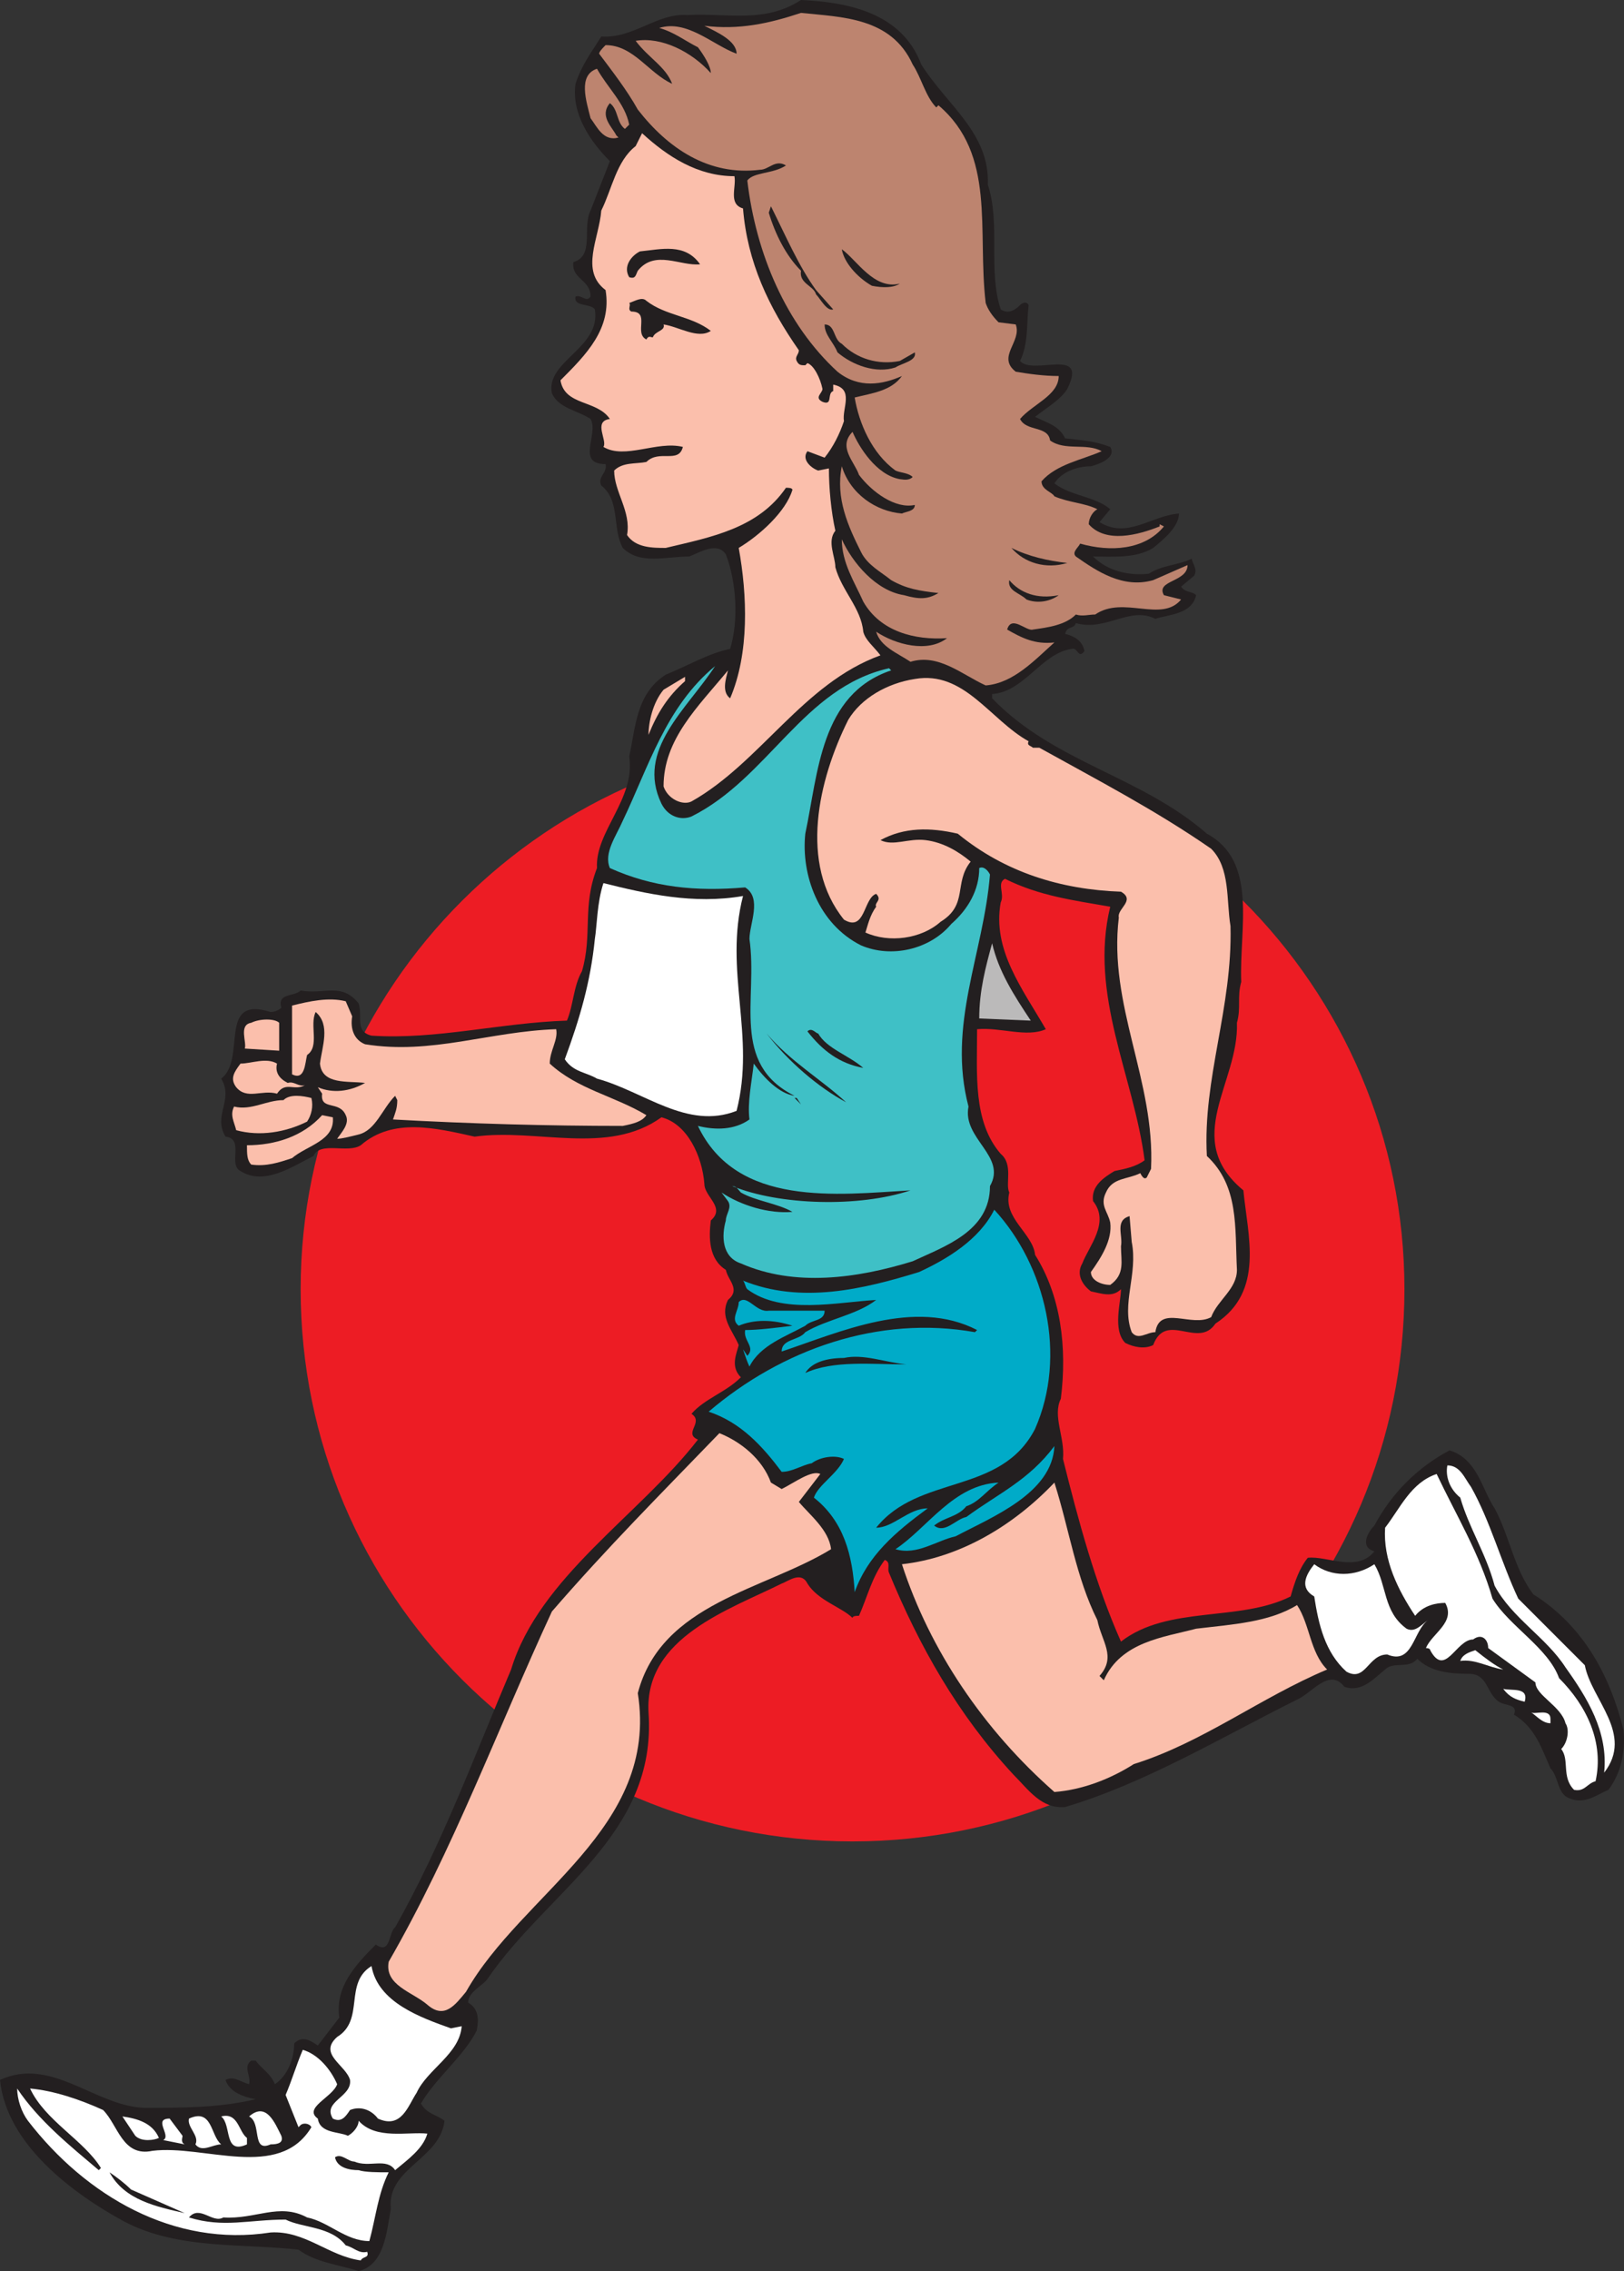 <svg xmlns="http://www.w3.org/2000/svg" width="567.184" height="792.75"><rect width="100%" height="100%" fill="#333333" stroke="none"/><path fill="#ed1c24" fill-rule="evenodd" d="M297.75 642.75c106.5 0 192.75-86.25 192.75-192.75 0-105.75-86.25-192-192.75-192S105 344.25 105 450c0 106.5 86.25 192.75 192.75 192.75"/><path fill="#231f20" fill-rule="evenodd" d="M321.75 22.5c9 14.25 24 24 23.25 42 4.5 13.5 0 30 4.5 43.5 2.25 1.5 4.5.75 6.75-1.5.75-.75 2.25-1.5 3 0-.75 6 0 13.5-3 19.5 4.5 5.25 24-5.25 16.5 9.75-2.25 3.75-7.5 6.75-11.25 9.75 4.5 2.25 8.25 3 10.5 7.5 6 .75 9.75.75 15.75 3 2.25 3.75-3.75 6-6.75 6.75-5.25 0-10.5 2.25-12.75 6 6 4.5 14.25 4.5 19.5 9l-3.75 4.5c9.75 6 18-2.25 27.75-3 0 4.5-5.25 9-9 12-6 3.75-14.25 3-21 3 5.25 5.25 12.75 6.75 19.5 6 4.5-3 10.5-3 15-5.25 0 1.5 2.25 3.75.75 6l-4.5 3.75c1.5 2.25 3.75 1.5 5.25 3-1.5 6.75-9.75 6.75-14.25 8.25-9-4.5-17.25 4.5-27.75 1.5-.75 2.25-3 .75-3.75 3.75 3 .75 6 2.25 6.75 6-2.25 3-2.25-1.5-4.5-.75-10.5 1.5-16.5 15-27.75 15.75v1.5c21.75 22.5 51.75 27 75 47.25 18 9.75 11.25 33 12 51.75-1.5 5.25 0 9-1.5 14.25.75 21-19.5 40.5 2.25 58.5 1.5 15.75 7.5 35.25-9.75 46.5-6 9-17.25-4.5-21.75 7.5-3 1.5-6.75.75-9.75-.75-4.5-4.5-1.5-14.25-1.5-18.75-3 3-6.75 1.5-10.5.75-3-2.25-5.25-6-3-9.75 2.25-6 9.75-14.25 3.75-21.75-.75-5.25 3.75-8.25 7.5-10.5 3.75-.75 7.5-1.5 10.5-3.75-3.75-29.25-19.5-57.75-12-88.5-12.75-2.25-24.75-3.75-36.75-9.75-3 1.5 0 5.25-1.5 8.25-3 16.5 7.5 30 15.75 44.25-6.75 3-15.75-.75-24 0 0 15.75-1.5 32.25 8.25 43.5 4.5 3.75 1.5 10.5 3 13.5-2.25 9 8.25 14.25 9 21.75 9 14.25 11.25 32.25 9 50.25-3 6 1.5 13.5.75 21 5.25 21 11.25 43.5 20.25 63.75 16.5-12.75 41.25-6.75 59.25-15.75 1.5-5.25 3-9.75 6-13.5C463.5 543 474 549 480 541.5c-5.25-1.5-2.25-6.75 0-9 6-11.25 15-20.25 26.25-26.25 9.75 3 11.25 13.5 15.75 20.25 5.25 9.75 6.75 21 13.5 30 18 11.25 27 29.25 31.5 47.25.75 7.5-.75 15-5.25 21-3.75 1.5-8.25 5.25-13.5 3-4.5-1.5-3.75-7.5-6.75-10.5-3-6.75-5.25-14.25-12.75-18.75 1.5-3.75-3-3-5.25-4.5-4.5-3-3.75-9.75-10.5-9.75s-13.5-.75-18-5.25c-3 3.75-8.25.75-11.25 3.75-3.75 3-8.25 8.25-14.25 6-5.25-6.75-11.25 2.25-16.5 4.5-27 13.5-53.25 29.25-81 37.5-8.25.75-12.75-6-18-11.25-19.5-21-33-45-43.5-70.5-.75-1.5.75-3.75-1.5-4.5-4.5 6-6 12.75-9 19.5-.75 0-2.25 0-2.25.75-3.75-3.75-12-6-15.75-12-2.25-4.5-6.75-.75-9 0-18 9-48 18.75-46.5 45 3 42.75-35.25 62.25-56.25 93-1.5 2.25-6.75 4.5-6.75 8.25 3.75 2.25 3.75 6 3 9.75-4.5 9-14.25 16.5-19.5 25.5 2.25 3.75 5.25 3.75 8.25 6-1.5 13.5-20.25 16.5-18.75 30.75-1.5 8.25-2.25 19.5-11.25 21.75-6.75-2.25-15-3-21-7.5-20.25-2.25-42 0-60.75-9.75-18-9.75-41.25-27-43.5-49.5 18-8.25 33 9 50.25 9.75 13.5 0 26.25 0 39-3-3.75-.75-9-2.25-10.5-6.75 3-1.5 5.25.75 8.25 1.5.75-3-2.25-6 .75-8.25h1.5c2.25 3 5.25 4.5 6.75 8.25 4.5-3 6.75-9 6.75-14.25 3-3 6-.75 8.25.75l7.5-9.75c-1.5-10.5 5.25-18 12.75-25.5 5.25 3.75 4.5-4.5 6.75-6 16.5-29.25 27.75-60 40.5-90 9.75-32.25 45-54 65.25-80.25-5.25-2.25 2.25-6-2.25-9 4.5-5.25 12-7.5 17.25-12.75-3.75-3.75-1.5-8.25-.75-11.25-2.25-5.25-6.75-9.75-3.75-15.75 4.5-3.75 0-6.75-.75-10.5-6-3.75-6-11.25-5.25-17.25 5.25-4.5-2.25-8.25-2.25-12.75-.75-9.75-6-21-15-23.25-18.75 13.5-43.5 3.75-65.25 6.75-13.5-3-28.5-6.75-39.75 3-4.5 3-14.25-1.5-16.5 3.75-7.5 3.75-17.25 10.5-25.5 5.25-4.5-2.25 1.5-11.25-5.25-12-4.5-7.5 3-12.75-1.5-20.25 9-6.75-1.5-29.25 17.25-23.25 1.5 0 3-.75 3.75-1.5-1.5-5.25 4.5-3.75 6.75-6 8.25 1.5 14.25-3 20.25 4.5 1.5 4.5-1.5 9.75 4.5 11.25 22.5 1.5 45-4.5 68.25-5.25 2.25-5.25 2.25-12 5.25-17.25 3.75-12.75 0-22.5 5.25-36-.75-12.75 13.5-24 11.25-39 2.25-9.75 2.25-21.75 12.75-28.5 7.5-3 15-7.5 22.5-9 3-9.75 2.25-23.25-1.5-33-3-4.5-9-.75-12.75.75-8.25 0-17.25 3-23.25-3-3.75-6.75-.75-16.5-7.5-21.75-1.5-3 2.25-4.5 1.5-7.5-10.5 0-2.25-10.5-5.25-15.75-4.5-3-11.25-3.75-13.5-9C190.5 126 210 121.5 207.75 108c-1.5-2.25-7.5-.75-6.75-4.5 2.25-.75 3.75 2.25 5.25 0 0-6-6.75-6-6-12 7.5-2.25 3-12 6-18L213 56.25c-6.75-6.75-13.5-16.5-12-27 2.25-6.75 5.25-10.5 9-16.5 11.25.75 19.5-8.25 30-7.5 14.25-.75 27 3 39.75-5.25 16.5.75 35.25 4.5 42 22.5"/><path fill="#bd846f" fill-rule="evenodd" d="M318.75 22.5c3 4.5 4.5 11.25 8.25 15l.75-.75c20.25 17.25 13.5 43.5 16.5 69 .75 2.25 2.25 4.5 4.5 6.75l6 .75c2.25 6-6.75 11.25 0 16.5 4.5.75 9.75 1.5 15 1.5 0 6.75-9 9.75-13.5 15 2.25 4.5 9.75 2.25 10.5 7.5 5.25 3.75 12.75.75 18 3.75-6.75 3-15.75 4.5-21 10.5 0 3 3.75 3.75 4.5 5.25 5.25 2.25 10.5 2.25 15 4.5-1.5.75-3 3-3 5.25 6 6.75 17.25 3.75 24.75.75V183l1.5.75c-6.75 8.25-18.75 9-29.25 6-.75 1.5-3 3-1.5 4.5 7.5 5.25 16.5 11.25 27 8.25l12-5.25c0 6-11.25 5.25-8.25 10.5l6 1.5c-6.75 8.25-20.25-1.5-30 5.25-2.25 0-4.5.75-6.75 0-3.75 3.75-9.75 4.5-15 5.25-2.25.75-7.5-5.25-9 0 5.25 3 9.75 5.25 16.5 4.5-6.75 6-14.25 14.25-24 15C336 235.5 327.75 228 318 231c-4.5-3-10.5-5.25-12-10.5 6.75 4.5 18 7.5 24.75 2.25-11.25.75-23.25-2.25-29.25-12.75-3-6.75-7.5-13.5-7.5-21.75 3.75 8.25 12 18 21.75 19.5 5.25 1.5 8.25 1.5 12-.75-6.75-.75-11.25-1.5-16.5-4.5-3.75-3-8.25-5.25-10.5-9.75-4.5-9-9-18.75-6.75-30 3 9.75 12 15.75 21 16.5 1.5-.75 4.5-.75 4.5-3-6.75 1.5-15-4.5-19.5-10.5-1.5-4.5-7.5-9.75-2.25-15 2.25 5.25 8.25 15 16.5 16.5.75 0 3 .75 4.5-.75-1.5-1.5-4.5-1.5-6-2.25-8.25-6-12.75-16.5-14.25-25.5 6-1.5 12.75-2.25 16.5-7.5-6.75 3-15 4.5-22.5-1.5C274.5 113.25 264 88.5 261 63c2.25-3 9-2.25 13.5-5.25-3.75-2.25-6 1.5-9 1.5-18 2.25-32.25-7.5-42.75-21-3.75-6.75-9-13.5-13.5-19.5 0-.75 1.5-2.25 2.25-3 9.75 0 15 9.75 23.25 13.5-2.25-6-8.25-9-12.75-15 9-1.5 19.5 3.75 26.25 11.25 0-2.25-2.25-6-4.5-9-4.5-2.25-8.25-5.25-13.5-6.75 9.75-3 18.75 6 27 9 0-4.5-6.75-7.5-11.25-9.75 12 1.5 22.5-.75 33.75-4.5 14.25 1.5 31.5 1.5 39 18M208.5 24c3.75 6.75 9.75 12 11.25 19.5l-1.5 1.5c-3-2.25-2.25-6.75-5.25-9-3.75 4.5.75 8.25 2.25 11.25l.75.75c-5.25 1.5-7.5-3.75-9.75-6.75-1.5-6-4.5-15 2.25-17.25"/><path fill="#fbbfac" fill-rule="evenodd" d="M256.5 61.5c.75 3.75-2.25 9.75 3 11.25 1.5 18.75 9 34.5 19.5 49.5 0 1.5-1.5 2.25-.75 3.75s1.5 1.5 3 1.5l.75-.75c2.25.75 4.5 5.25 5.25 9 0 1.5-3 3 0 4.5 3.75 1.5 1.5-3 3.75-3.75v-2.25c7.5 1.5 3 8.25 3.75 12.75-1.5 4.5-3.75 9-6.75 12.75l-6-2.25c-2.25 3 1.5 6 3.75 6.75l3.75-.75c0 6.75.75 15 2.25 21.75-3 3.75 0 9 0 12.75 2.25 8.25 9 14.25 9.75 22.5.75 3 3.75 5.25 6 8.25-27 9.75-42 37.5-66 51-3 1.5-8.25-.75-9.75-5.25 0-16.5 12-27.75 22.5-40.5-.75 3-2.25 7.5.75 9.75 6.75-15.75 6-36 3-52.5 7.5-4.5 16.5-12.75 18.75-20.25 0-.75-1.5-.75-2.25-.75-9.75 14.25-26.25 17.25-42 21-4.5 0-10.5 0-13.5-4.5 1.5-8.25-4.5-15-4.5-22.5 3-3 7.5-2.25 11.25-3 4.5-4.5 11.25.75 12.75-5.25-9-2.25-20.25 4.5-27.75 0 1.5-2.25-3.75-9 2.25-9.75-4.5-6.75-15.75-4.5-17.25-13.5 9-9 18-18 15.75-31.5-9-6.75-2.25-18-1.5-27.75 3.75-7.5 5.25-17.25 12-22.5l2.25-4.5c9 8.25 19.5 15 32.25 15"/><path fill="#231f20" fill-rule="evenodd" d="m285 101.25 6 6.75c-2.25.75-4.5-3.75-6-5.25-.75-3-6-3.75-5.25-8.25-5.25-5.25-9-12.75-11.25-20.25l.75-2.25C274.5 82.5 279 93 285 101.25m-40.5-9c-6.75.75-15.75-5.25-21.75 2.25-.75 1.5-.75 3-3 2.25-2.25-3.75.75-7.5 3.75-9 7.5-.75 15.75-3 21 4.5M314.25 99c-2.25 1.5-6 1.5-9.75.75-5.25-3-9.75-8.25-10.5-12.75 5.25 3.75 11.25 14.25 20.25 12m-66 16.5c-4.5 3-11.25-1.5-16.5-2.25.75 2.25-3 2.25-3.75 4.5-.75 0-1.5-.75-2.25.75-4.5-2.25 1.5-9.75-5.25-9.75-1.5-.75 0-2.25-.75-3 2.25-.75 4.5-2.25 6-.75 6.75 5.25 15.75 5.25 22.5 10.5M294 120c5.25 5.25 12.75 7.5 20.25 6l5.25-3c.75 3-4.5 3.75-6.75 5.25-6.75 2.25-15-.75-20.25-5.25-1.5-3.75-4.5-6-4.5-9.75 3.75 0 3 5.25 6 6.75m78.75 76.5c-7.5 2.25-15 0-19.5-5.25 6 3 12.75 4.5 19.5 5.25m-3 11.25c-3 2.25-7.5 3-11.25 1.5-2.25-2.25-6.75-3-6-6.75 3.75 4.5 9.75 6.75 17.25 5.25"/><path fill="#3fc0c6" fill-rule="evenodd" d="M231 280.5c2.25 4.5 6.75 6 10.5 4.5 27-13.5 39-45 69-51.75l.75.75c-24.75 8.25-25.5 36-30 57-1.5 14.25 4.5 31.5 19.5 39 10.5 4.5 24 1.5 31.5-7.5 6-5.25 9.75-12 9.75-19.5 1.5-.75 3 .75 3.75 2.25-2.25 27.75-15 52.5-7.5 81-2.25 11.25 13.5 17.25 7.5 27.75 0 15.75-15.75 21-27 26.25-19.5 6-41.25 9-60 .75-6.75-2.25-6.75-9.75-5.25-15 0-2.25 2.25-4.5.75-6.75l-2.25-3c6.75 4.5 16.5 7.5 24.75 6.75-5.25-3-12.75-3.75-18-6.75-.75-.75-1.5-2.25-3-2.25 16.5 6.75 44.25 7.5 62.25 1.5-25.5 1.5-60.75 6-74.25-22.5 6 1.5 12.75 1.5 18-2.25-.75-6 .75-12.75 1.5-19.5 3.75 5.25 9 10.5 14.25 11.25-22.5-11.25-12.75-33.75-15.75-54.75 0-5.25 4.5-14.25-1.5-18-17.25 1.5-32.25 0-47.25-6.75-2.25-5.25 2.25-11.25 4.5-16.5 9-18.75 15-39.75 32.25-54-9.75 15-27.75 29.25-18.75 48"/><path fill="#fbbfac" fill-rule="evenodd" d="M239.25 237.75c-6 5.25-9.75 11.25-12.75 18.75 0-4.5 1.5-11.25 5.25-15.75l7.5-4.5v1.5m120 21c-.75 1.5.75 1.5 1.5 2.25H363c20.25 11.25 40.5 21.75 60 35.25 6.75 6.75 5.25 18 6.75 27 .75 28.5-9.75 53.25-8.25 80.25 11.25 10.5 9.75 24.75 10.5 39.75 0 6.75-6.75 10.5-9 16.5-6.75 3.75-18-4.5-19.5 5.25-3 0-6 3-8.25 0-3.75-9.75 2.25-20.25 0-31.5l-.75-9c-5.25 1.5-2.25 6.75-3 10.5 0 5.25 1.5 9.75-3.75 13.5-3 0-6.75-1.5-6.75-4.5 3.75-5.25 7.5-11.25 6.75-17.25-.75-3.75-3.75-6-1.5-10.5 2.25-5.25 7.5-4.5 12-6.75.75 1.5 1.5 2.25 2.25 1.5l1.5-3c1.5-30.75-15-57-11.25-87.75-.75-3 6-6 .75-9-21-.75-40.5-6.75-57-20.25-9.75-2.25-18.75-2.25-27 2.25 4.5 2.25 9.75-.75 15.75 0s11.25 3.75 15.75 7.5c-6 7.5-.75 15-10.5 21-6.75 6-18 7.5-26.25 3.75.75-2.25 1.5-6 3.75-9-.75-1.5 2.25-2.25 0-4.5-4.5 1.5-3.75 13.5-11.25 9-15.75-19.5-9-48.75 1.5-69.75 4.5-7.5 13.5-12.75 23.25-14.25 17.25-3 26.25 14.25 39.75 21.75"/><path fill="#fff" fill-rule="evenodd" d="M259.5 312.75c-6.75 26.25 4.5 48.75-2.25 75C240 394.5 225 381 208.5 376.5c-3.75-2.25-8.25-2.25-11.25-6.75 5.25-14.25 9-27 10.5-42 .75-4.5.75-12.75 3-19.5 15 3.75 31.5 7.5 48.75 4.5"/><path fill="#bbbaba" fill-rule="evenodd" d="m360 356.25-18-.75c0-9.75 2.25-18 4.5-26.25 2.25 9.75 7.5 18 13.5 27"/><path fill="#fbbfac" fill-rule="evenodd" d="M123 354.75c-.75 4.5.75 8.25 4.5 9.75 23.25 3.75 43.5-4.5 66.75-5.25.75 3.75-2.25 7.5-2.25 12 9.75 9 22.5 11.25 33.75 18-1.5 2.25-4.5 3-8.25 3.75-26.25 0-53.25-.75-80.25-2.25.75-2.25 1.5-3.75 1.5-6.75l-.75-1.5c-4.5 4.5-6.75 12-12.75 13.5-3 .75-6 1.5-7.5 1.5 1.5-2.25 4.5-5.25 3-8.25-2.25-5.25-9-1.5-8.25-7.5l-1.5-2.25c5.25 2.25 11.25 1.5 16.5-1.5-6-.75-15 .75-15.75-6.75.75-6 3.75-13.5-1.5-18-2.25 4.5 1.5 12-3 15-.75 3-.75 9-5.25 6.75v-24c6-1.5 12.75-3 18.75-1.5l2.25 5.25m-25.5 12-12-.75c.75-2.25-2.25-8.25 2.25-9 3-1.5 8.25-1.5 9.75 0v9.75"/><path fill="#231f20" fill-rule="evenodd" d="M301.5 372.75c-8.25-1.5-14.25-6-19.5-12.75 1.5-1.5 3 .75 3.75.75 3 5.25 10.5 7.5 15.75 12m-6 12c-9.75-5.25-20.25-14.25-27.75-24 8.25 9.75 18.75 15.75 27.75 24"/><path fill="#fbbfac" fill-rule="evenodd" d="M100.5 378c2.25-.75 3.75 1.5 6 .75-3.75 2.25-6.75-1.5-9.75 3-5.25-1.5-10.5 2.25-14.25-2.25-2.25-3-.75-5.25 1.5-8.25 3.75 0 9-2.25 12.75 0-.75 3 .75 5.25 3.75 6.75m8.25 5.25c.75 3 0 6-1.5 8.25-7.5 3.75-16.5 5.25-24.75 3-.75-3-2.25-5.25-.75-8.25C87.75 387.75 93 384 99 384c2.25-2.25 6.75-1.5 9.75-.75"/><path fill="#231f20" fill-rule="evenodd" d="m279.75 385.5-2.25-2.25h.75zm0 0"/><path fill="#fbbfac" fill-rule="evenodd" d="M116.25 390c.75 8.25-9 9.75-14.25 14.25-4.5 1.5-9 3-14.25 2.25-1.5-1.5-1.5-3.75-1.5-6.75 9.75 0 19.5-3 26.25-10.5l3.75.75"/><path fill="#00abc8" fill-rule="evenodd" d="M361.5 498.75c-12 23.25-40.5 15.75-55.5 34.5 6 0 11.25-6.75 18-6.75-11.25 8.25-21 16.5-25.5 29.25-.75-12.75-3.75-24.75-14.25-33 1.5-4.5 8.25-8.25 10.5-13.5-3-1.5-8.25-.75-11.25 1.5-3.75.75-6.75 3-10.5 3-6.75-9-14.25-17.25-25.5-21C273 471 306.75 459 340.5 465l.75-.75c-21.75-11.25-48 .75-68.25 7.5 0-4.5 6-3.75 8.25-6.75 7.5-4.5 18-6 24.75-11.25-13.5.75-33 5.25-45-3.75-.75-.75-.75-2.25-1.5-3 20.25 8.25 42 3 61.5-3 9.75-4.5 21-11.25 26.25-21.75 18 19.5 25.5 51 14.25 76.5"/><path fill="#00abc8" fill-rule="evenodd" d="M268.5 457.5H288c0 3.75-4.5 3-6.75 5.25-6.75 3.75-15.75 6.75-19.5 14.25-.75-1.5-1.5-3.75-2.25-6l1.5 2.25c3-3-1.5-5.25-.75-9 4.5 0 10.5-.75 16.5-1.5-6.75-2.25-13.5-2.25-18.75 0-3-2.25 0-5.25 0-8.25 3-3 6 3.75 10.5 3"/><path fill="#231f20" fill-rule="evenodd" d="M316.5 476.25c-12 0-25.5-1.5-35.25 3 2.25-3.75 7.5-5.25 13.5-5.25 6.75-1.5 14.25 1.5 21.75 2.25"/><path fill="#fbbfac" fill-rule="evenodd" d="m269.25 517.5 3.75 2.25c4.5-2.25 10.5-6.75 13.5-5.25l-7.5 9.75c3.75 4.5 10.5 9.75 11.25 16.5C267 555 231 559.5 222.75 591c7.5 47.25-40.5 69.75-60 104.25-3.75 4.5-7.5 9.75-13.5 4.5-5.25-4.5-15-6.75-13.5-15 22.5-39 38.25-81.75 57-122.25 19.5-22.5 37.5-40.5 58.5-62.25 7.5 3 15 9 18 17.25"/><path fill="#00abc8" fill-rule="evenodd" d="M333.75 536.25c-6.75 1.5-13.5 6.75-21 4.5 11.25-7.5 20.25-22.5 36-23.25-4.5 3-6.75 6.75-11.25 8.25-3 3.75-7.5 3.75-11.25 6.75 3.75 3 7.5-2.25 11.25-3 11.25-8.25 21.75-12.75 30.75-24.75-.75 16.5-21.75 24.75-34.5 31.5"/><path fill="#fff" fill-rule="evenodd" d="M513.75 519c6.75 12 10.5 26.25 16.5 39l23.25 23.25c2.25 12 17.25 24 6.75 37.5 1.5-14.25-6-26.25-13.5-36.75C540 571.5 528 564.75 522 553.5c-3-11.25-9-20.25-12-30.75-3.75-3-5.25-7.5-4.5-11.25 4.5 0 6 4.5 8.25 7.5"/><path fill="#fff" fill-rule="evenodd" d="M501.75 514.5c6.75 14.25 15 27.75 19.5 43.5 6 9.75 19.5 17.25 23.25 27.75 9.75 9.75 15.75 22.5 12.75 36-3 .75-3.75 3.75-7.5 3-4.5-4.5-1.5-10.5-4.5-14.25 2.25-2.25 3-6.75 1.5-9-1.5-6-10.5-9.75-10.5-14.25l-16.5-12c0-3-2.25-5.25-5.25-3-6 0-9.75 13.5-15 3.75 0-.75-1.5-.75-1.5-.75 2.25-5.25 10.5-9 6.75-15.75-3 0-7.5.75-10.5 4.5-6-9-11.25-19.5-10.5-30.75 5.25-6.75 9-15.75 18-18.75"/><path fill="#fbbfac" fill-rule="evenodd" d="M383.25 565.5c1.5 7.5 6.75 12.75.75 19.5l1.5 1.5c6-13.5 21-15 32.25-18 12.75-1.5 25.5-2.25 35.25-8.25 4.5 6.75 4.5 16.5 10.5 22.5-23.25 9.75-43.5 25.5-67.5 33-8.25 5.25-18 9-27.75 9.75C343.5 603.75 324.75 576 315 546c20.25-2.25 39-13.5 53.25-28.5 5.25 16.5 7.5 33 15 48"/><path fill="#fff" fill-rule="evenodd" d="M480 546c4.5 7.5 3 16.5 11.25 22.5 3 1.5 5.25-1.5 7.5-3-5.25 3.75-5.25 15.75-14.25 12-6.75 0-7.5 9.75-14.25 6-7.5-6.75-9.75-16.5-11.25-26.25-5.25-3-3-7.5 0-11.25 6 4.5 14.25 4.5 21 0m45 36.75c-5.25-.75-9.75-3.75-15-3 .75-2.25 3-3 5.25-3.75 3.75 3 6.75 5.25 9.75 6.75m7.5 11.25c-3-.75-5.25-1.5-7.5-4.5 3 .75 9-.75 7.5 4.5m9 6v1.5c-3 0-5.25-3-6.75-3.75 1.5.75 6.75-1.5 6.75 2.25m-384 108 3.75-.75c-.75 9.75-12 15-15.75 23.25-3 4.5-5.25 12.75-13.5 9-2.25-3-6-4.5-9.75-3-1.5 2.25-3 4.5-6 3-3.75-6 6.75-7.5 6-13.5-1.5-5.25-11.25-9-4.5-15 9.75-6 2.25-18.75 12-24.75C132 699 147 704.25 157.5 708"/><path fill="#fff" fill-rule="evenodd" d="M117.75 727.5c-1.5 4.5-12 8.25-6.75 12 .75 5.25 7.5 4.5 10.5 6 1.5-.75 3.75-3 3.75-5.25 6 6.75 17.25 3.75 24 4.5-1.5 5.25-6.75 9-11.25 12.75-3-4.5-9-.75-14.25-3-2.25 0-4.5-3-6.75-1.5.75 3.75 5.25 4.5 8.25 4.5 2.25.75 6.75.75 10.5.75-3.75 7.5-4.5 15.75-6.75 24-8.25 0-14.25-6.75-21.75-8.25-9.75-5.25-18 .75-29.25 0-3.75 2.25-8.25-4.5-12 0 12 3.75 21 .75 33.75.75 6 3 15.75 2.25 21 9 3 .75 4.5 3 7.5 2.25.75 2.25-1.5 1.5-2.25 3-11.25-1.5-19.5-10.5-31.5-9.75-33.75 5.25-64.5-12.75-84.75-39C7.5 737.25 6 732.75 6 729c7.5 11.25 18.75 20.25 28.5 28.5l.75-.75c-6-9.75-19.5-16.5-24.75-27.75 8.25.75 17.25 3.75 25.5 7.5 5.25 5.25 6.75 16.5 17.25 14.25 18-2.25 44.25 10.5 55.5-8.25-.75-1.5-3-1.5-3.75-.75l-.75.75-4.5-11.25c2.25-5.25 3.75-10.5 6-15.75 5.25 1.5 9.75 6.75 12 12"/><path fill="#fff" fill-rule="evenodd" d="M98.25 745.5c.75 2.25-.75 3-3.75 3-6.75 3-3-7.5-7.5-9.75 6-5.25 9 2.25 11.25 6.75m-42.75.75c-1.5.75-6 1.5-8.25-.75l-4.5-6.75c5.25.75 10.5 2.25 12.75 7.5m30.75 0v2.25c-8.25 3.75-5.25-6.75-9-9.75 6-1.5 6 5.25 9 7.5m-9 2.25c-3 0-6.75 3-9 0 1.5-3-3-6-2.25-9 8.25-3.75 7.5 6 11.25 9m-13.5-3c0 .75-.75 2.25.75 3L57 747c3-1.5-3.75-7.5 2.25-7.5l4.5 6"/><path fill="#231f20" fill-rule="evenodd" d="m45.75 764.25 18.75 8.25c-9.75-2.25-21-4.5-26.25-14.25 2.25 1.5 5.25 3.75 7.5 6"/></svg>
